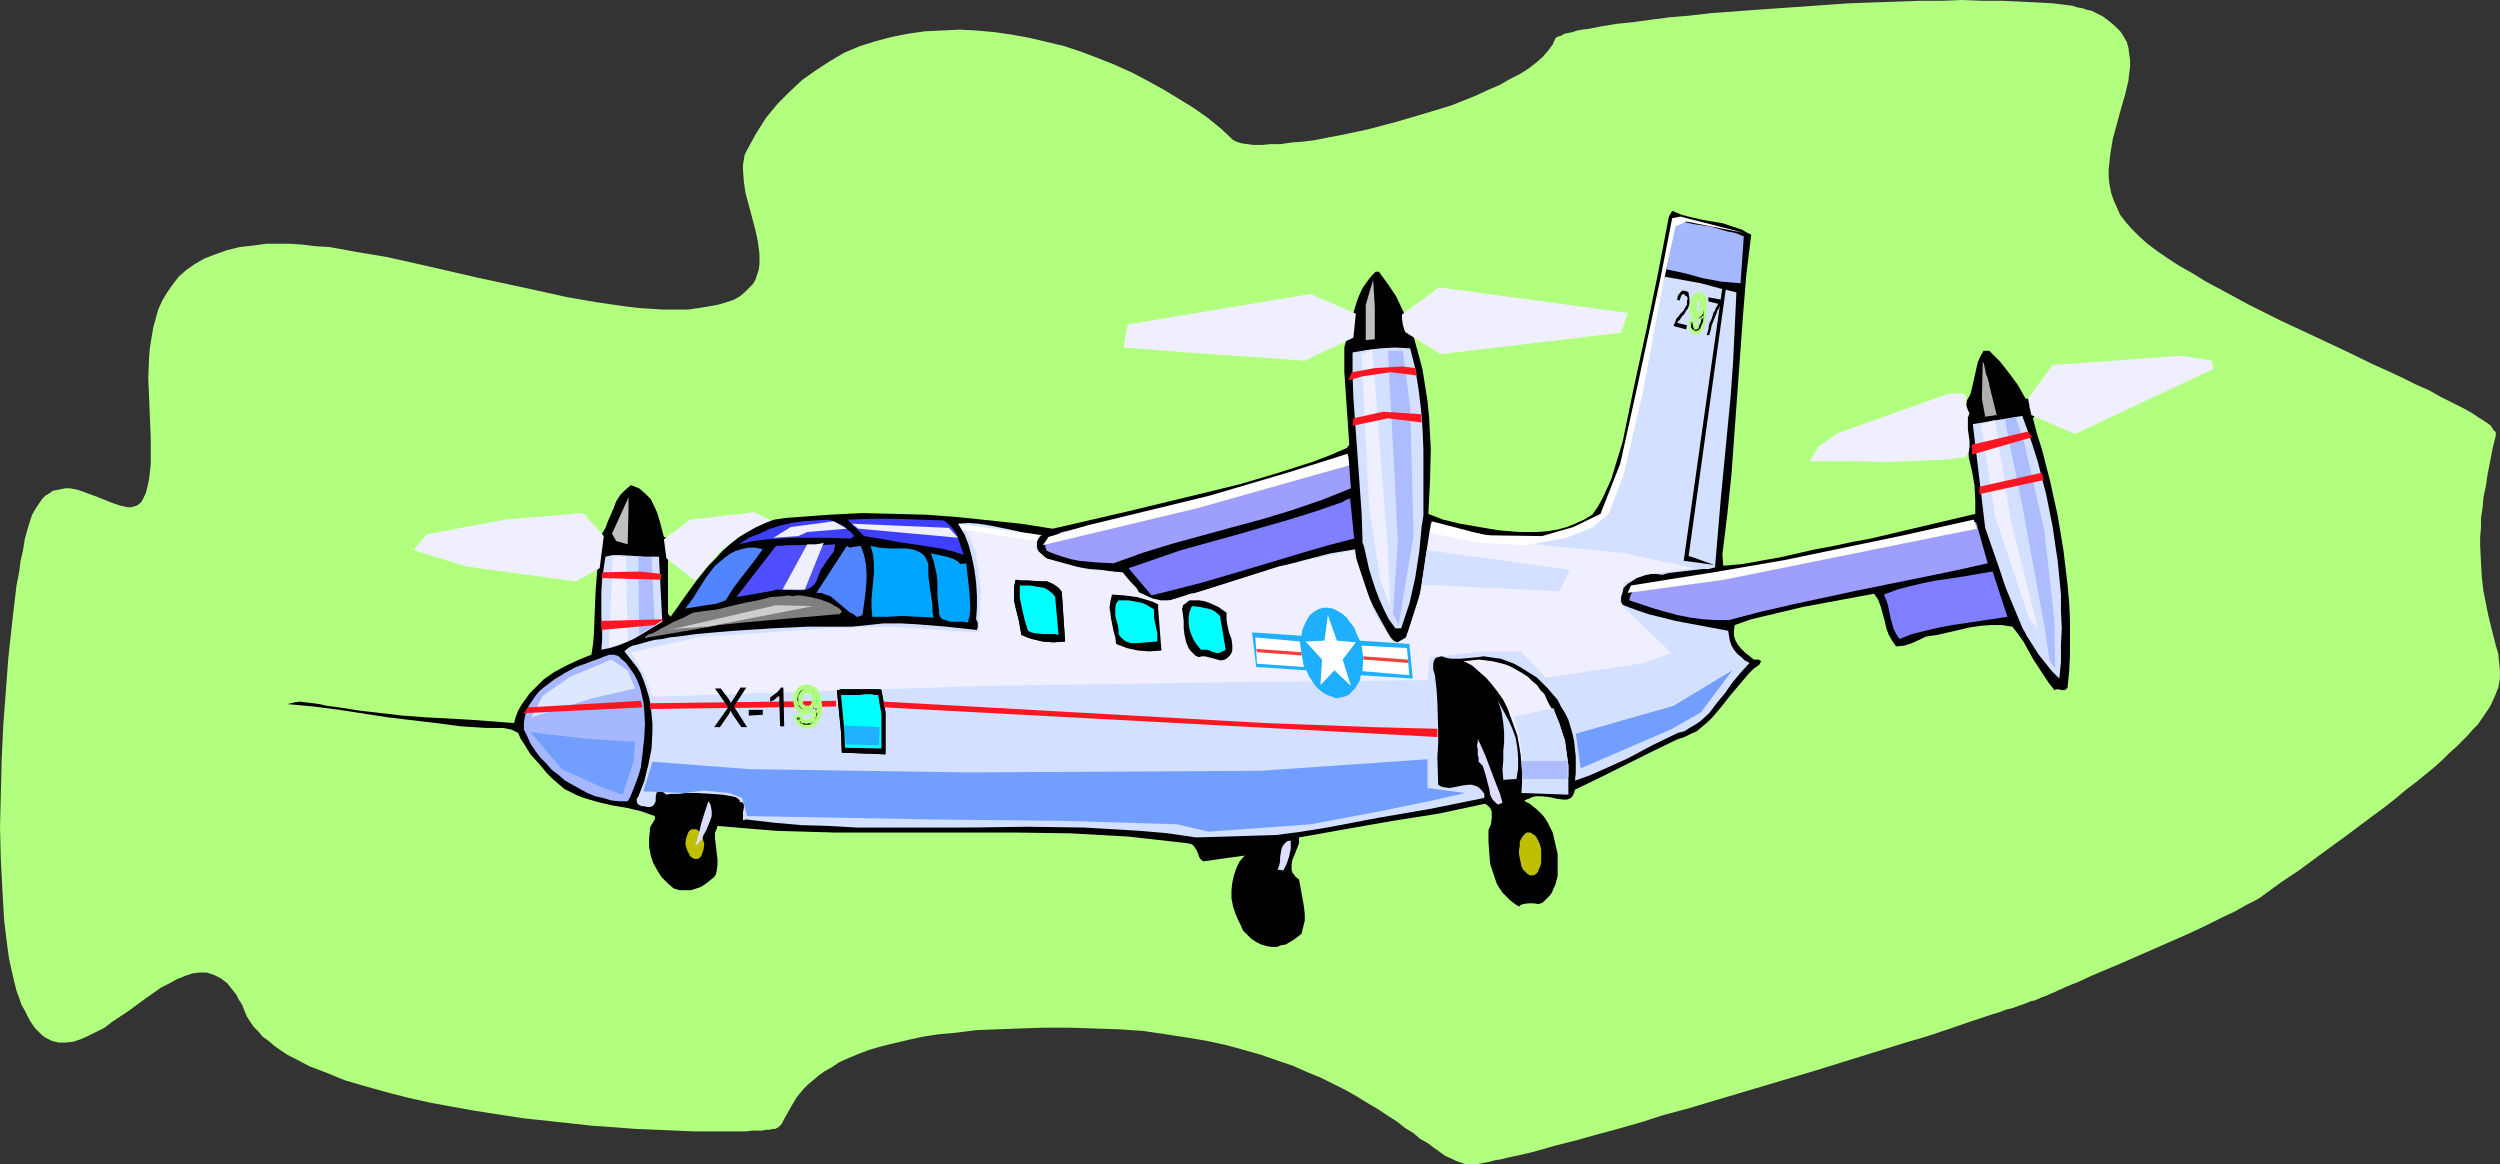 <?xml version="1.0" encoding="UTF-8" standalone="no"?>
<svg
   version="1.0"
   width="129.766mm"
   height="60.44mm"
   id="svg96"
   sodipodi:docname="Plane 187.wmf"
   xmlns:inkscape="http://www.inkscape.org/namespaces/inkscape"
   xmlns:sodipodi="http://sodipodi.sourceforge.net/DTD/sodipodi-0.dtd"
   xmlns="http://www.w3.org/2000/svg"
   xmlns:svg="http://www.w3.org/2000/svg">
  <rect width="100%" height="100%" fill="#333333" stroke="none"/>
  <sodipodi:namedview
     id="namedview96"
     pagecolor="#ffffff"
     bordercolor="#000000"
     borderopacity="0.25"
     inkscape:showpageshadow="2"
     inkscape:pageopacity="0.0"
     inkscape:pagecheckerboard="0"
     inkscape:deskcolor="#d1d1d1"
     inkscape:document-units="mm" />
  <defs
     id="defs1">
    <pattern
       id="WMFhbasepattern"
       patternUnits="userSpaceOnUse"
       width="6"
       height="6"
       x="0"
       y="0" />
  </defs>
  <path
     style="fill:#b2ff7f;fill-opacity:1;fill-rule:evenodd;stroke:none"
     d="m 241.915,27.464 -2.424,-2.262 -2.586,-2.1 -2.747,-1.939 -2.909,-1.777 -2.909,-1.777 -3.232,-1.777 -3.07,-1.616 -3.232,-1.454 -3.232,-1.292 -3.394,-1.292 -3.394,-1.131 -3.394,-0.808 -3.394,-0.808 -3.555,-0.646 -3.394,-0.485 -3.555,-0.323 -3.232,-0.162 -3.394,0.162 -3.394,0.162 -3.394,0.485 -3.232,0.646 -3.07,0.808 -3.07,0.969 -3.07,1.292 -2.747,1.616 -2.747,1.777 -2.747,1.939 -2.424,2.262 -2.424,2.423 -2.262,2.746 -1.939,3.07 -1.778,3.231 -0.485,0.969 -0.162,0.969 -0.162,0.969 v 0.969 l 0.162,2.262 0.323,2.262 1.293,4.847 0.646,2.423 0.485,2.262 0.323,2.423 v 2.1 l -0.162,1.131 -0.323,0.969 -0.323,0.969 -0.485,0.808 -0.808,0.808 -0.808,0.808 -0.97,0.808 -1.131,0.646 -1.454,0.485 -1.616,0.485 -1.778,0.323 -1.939,0.323 -2.262,0.323 h -2.262 -2.424 l -2.586,-0.162 -2.424,-0.162 -2.747,-0.323 -5.494,-0.808 -5.656,-0.969 -5.818,-1.292 L 93.566,54.443 81.608,51.697 75.79,50.404 69.973,49.435 64.64,48.466 61.893,48.304 59.307,47.981 56.883,47.82 h -2.424 -2.262 l -2.262,0.323 -2.909,0.323 -2.586,0.646 -2.262,0.808 -2.101,0.808 -1.939,1.131 -1.616,1.131 -1.454,1.292 -1.131,1.454 -1.131,1.616 -0.97,1.616 -0.808,1.777 -0.485,1.777 -0.485,1.777 -0.323,1.939 -0.323,1.939 -0.162,1.939 -0.162,4.039 0.162,3.877 0.162,4.039 0.162,3.716 v 3.554 1.777 l -0.162,1.454 -0.162,1.454 -0.323,1.454 -0.323,1.292 -0.485,0.969 -0.323,0.646 -0.485,0.485 -0.485,0.323 -0.485,0.162 -0.646,0.162 h -0.646 l -1.454,-0.323 -1.454,-0.485 -1.616,-0.646 -1.616,-0.646 -1.778,-0.646 -1.778,-0.646 -1.616,-0.323 h -0.97 l -0.808,0.162 -0.808,0.162 -0.808,0.162 -0.646,0.485 -0.808,0.485 -0.646,0.646 -0.646,0.969 -0.646,0.969 -0.646,1.131 -0.485,1.454 -0.485,1.616 -0.485,1.777 -0.323,2.1 -0.485,2.1 -0.323,2.423 -0.485,2.423 -0.323,2.746 -0.323,2.746 -0.323,2.908 -0.323,2.908 -0.323,3.07 -0.485,6.462 -0.485,6.462 -0.323,6.785 -0.162,6.624 L 0,162.199 l 0.162,6.462 0.162,3.07 0.162,3.07 0.162,2.908 0.162,2.746 0.323,2.746 0.323,2.585 0.323,2.262 0.485,2.262 0.485,2.1 0.485,1.939 0.485,1.292 0.485,1.454 0.646,1.131 0.485,0.969 0.485,0.969 0.646,0.969 0.485,0.646 0.646,0.646 0.646,0.646 0.646,0.485 1.293,0.646 1.293,0.323 h 1.454 l 1.454,-0.162 1.454,-0.485 1.454,-0.646 1.616,-0.808 1.616,-0.808 1.454,-1.131 3.394,-2.262 3.07,-2.262 3.232,-2.262 1.616,-0.808 1.454,-0.808 1.616,-0.646 1.454,-0.485 1.454,-0.162 h 1.293 l 1.454,0.485 1.293,0.646 1.293,0.969 0.485,0.646 0.646,0.808 0.646,0.808 0.485,0.969 0.646,0.969 0.485,1.292 0.485,1.131 0.646,0.969 0.646,0.969 0.97,0.969 0.808,0.969 1.131,0.808 1.131,0.969 1.131,0.808 1.454,0.969 1.293,0.646 3.07,1.616 3.394,1.292 3.555,1.454 3.878,1.131 4.04,1.131 4.363,1.131 4.363,0.969 4.363,0.808 4.525,0.808 9.373,1.454 9.05,0.969 4.363,0.485 4.525,0.323 4.202,0.323 4.04,0.162 3.717,0.162 3.717,0.162 h 3.232 3.07 2.747 1.131 l 1.131,-0.162 h 0.97 0.97 l 0.808,-0.162 h 0.646 l 0.646,-0.162 h 0.485 l 0.323,-0.162 0.323,-0.162 0.646,-0.646 0.485,-0.969 0.646,-1.131 0.808,-1.454 0.97,-1.616 0.646,-0.808 0.808,-0.969 0.808,-0.808 0.97,-0.808 1.131,-0.969 1.131,-0.808 1.454,-0.808 1.454,-0.969 1.778,-0.808 1.939,-0.808 2.101,-0.808 2.262,-0.646 2.586,-0.646 2.747,-0.646 2.909,-0.646 3.232,-0.485 3.555,-0.323 3.717,-0.485 4.202,-0.162 4.363,-0.162 4.686,-0.162 h 5.01 l 5.01,0.162 4.848,0.162 4.686,0.323 4.363,0.646 4.202,0.646 3.878,0.646 3.717,0.808 3.555,0.969 3.394,0.969 3.232,1.131 2.909,0.969 2.909,1.292 2.747,1.131 2.586,1.292 2.262,1.131 2.262,1.292 2.101,1.292 1.939,1.131 1.939,1.292 1.778,1.131 1.616,1.292 1.616,0.969 1.293,1.131 1.454,0.808 1.293,0.969 1.131,0.808 1.131,0.808 1.131,0.485 0.97,0.485 0.97,0.323 0.97,0.323 h 0.808 0.646 0.485 l 0.808,-0.162 0.808,-0.162 0.97,-0.162 1.131,-0.323 1.131,-0.162 1.293,-0.323 1.454,-0.323 1.454,-0.323 1.454,-0.323 1.778,-0.485 3.394,-0.969 3.878,-0.969 4.04,-1.131 4.202,-1.131 4.525,-1.292 4.525,-1.454 4.848,-1.292 4.848,-1.454 19.554,-5.816 4.686,-1.454 4.686,-1.454 4.686,-1.454 4.202,-1.292 4.363,-1.292 3.878,-1.292 3.717,-1.292 3.394,-1.131 1.454,-0.485 1.616,-0.485 1.293,-0.485 1.293,-0.323 1.293,-0.485 0.97,-0.323 1.131,-0.485 0.808,-0.162 0.808,-0.323 0.646,-0.323 0.485,-0.162 0.485,-0.162 0.646,-0.323 0.808,-0.323 0.97,-0.485 0.485,-0.162 0.646,-0.323 1.131,-0.485 1.293,-0.485 2.747,-1.292 3.07,-1.292 3.07,-1.292 13.251,-5.816 3.07,-1.454 2.909,-1.454 2.747,-1.292 1.131,-0.646 1.131,-0.646 0.97,-0.485 0.97,-0.485 0.808,-0.485 0.646,-0.485 3.555,-2.585 3.394,-2.262 3.07,-2.262 3.07,-2.262 2.909,-2.1 2.586,-1.939 2.586,-1.939 2.424,-1.777 2.262,-1.777 2.101,-1.777 1.939,-1.454 1.778,-1.454 1.778,-1.454 1.616,-1.454 1.293,-1.292 1.454,-1.292 1.131,-1.131 1.131,-1.131 0.97,-1.131 0.97,-0.969 1.454,-2.1 0.646,-0.969 0.485,-0.808 0.808,-1.777 0.646,-1.616 0.323,-1.777 v -1.616 l -0.162,-1.454 -0.162,-1.777 -0.485,-1.616 -0.485,-1.939 -0.485,-1.939 -0.485,-1.939 -0.485,-2.423 -0.485,-2.423 -0.323,-2.746 -0.162,-2.908 -0.162,-3.231 v -1.777 l 0.162,-1.777 v -1.939 l 0.323,-2.1 0.162,-1.939 0.485,-2.262 0.323,-2.262 0.485,-2.423 0.485,-2.585 0.646,-2.585 v -0.646 l -0.485,-0.485 -0.485,-0.808 -1.131,-0.808 -1.293,-0.808 -1.454,-0.969 -1.778,-0.969 -1.939,-0.969 -2.262,-1.131 -2.262,-1.292 -2.586,-1.131 -2.586,-1.292 -2.747,-1.292 -2.909,-1.292 -5.979,-2.908 -12.443,-5.816 -6.141,-3.07 -5.656,-3.07 -2.747,-1.454 -2.586,-1.616 -2.586,-1.454 -2.262,-1.454 -2.101,-1.454 -1.939,-1.454 -1.616,-1.454 -1.454,-1.454 -1.131,-1.292 -1.131,-1.454 -0.646,-1.454 -0.646,-1.454 -0.485,-1.454 -0.323,-1.616 -0.162,-1.454 v -1.454 l 0.323,-3.07 0.485,-2.908 1.616,-5.977 0.808,-2.746 0.646,-2.746 0.162,-1.454 0.162,-1.292 v -1.292 l -0.162,-1.131 -0.162,-1.292 -0.323,-1.131 -0.646,-1.131 -0.646,-0.969 -0.97,-0.969 -1.131,-0.969 -1.293,-0.969 -1.616,-0.808 -0.646,-0.323 -0.808,-0.162 -0.97,-0.323 -0.97,-0.162 -0.97,-0.323 -1.293,-0.162 -2.586,-0.323 -3.07,-0.162 -3.232,-0.162 -3.555,-0.162 h -3.878 L 384.931,0 380.891,0.162 h -4.363 l -4.525,0.162 -9.211,0.323 -9.211,0.646 -9.211,0.646 -4.363,0.323 -4.363,0.323 -4.202,0.485 -3.878,0.323 -3.717,0.485 -3.555,0.485 -3.232,0.323 -2.909,0.485 -2.424,0.485 -1.293,0.162 -0.97,0.162 -0.97,0.323 -0.808,0.162 -0.808,0.162 -0.485,0.323 -0.485,0.162 -0.485,0.162 -0.162,0.162 -0.162,0.162 -0.485,1.131 -0.97,1.292 -0.97,1.131 -1.293,1.131 -1.454,1.131 -1.778,1.131 -1.939,0.969 -1.939,1.131 -2.262,0.969 -2.424,1.131 -4.848,1.939 -5.333,1.616 -5.494,1.616 -5.494,1.454 -5.333,1.131 -2.586,0.485 -2.424,0.485 -2.424,0.323 -2.262,0.162 -2.101,0.323 h -1.939 l -1.778,0.162 h -1.616 l -1.293,-0.162 -1.131,-0.162 -0.97,-0.323 z"
     id="path1" />
  <path
     style="fill:#000000;fill-opacity:1;fill-rule:evenodd;stroke:none"
     d="m 343.561,46.043 -0.97,7.916 -0.646,7.916 -2.262,31.18 -0.808,7.755 -0.97,7.916 0.162,2.262 3.717,-0.323 3.555,-0.646 3.717,-0.646 3.555,-0.808 3.555,-0.808 3.555,-0.646 3.717,-0.808 3.555,-0.646 20.523,-4.847 v -2.746 l -0.162,-2.908 -0.485,-2.746 -0.646,-2.746 v -0.808 l -0.162,-0.646 v -1.131 l -0.162,-1.131 V 85.138 l -0.162,-1.292 v -1.292 -0.808 -0.969 -1.131 l 0.162,-1.131 0.646,-1.131 0.323,-1.292 1.131,-5.008 0.485,-1.131 0.646,-1.131 h 1.131 l 2.101,2.1 1.778,2.262 1.778,2.423 1.454,2.585 h 0.646 l 0.485,0.162 h 0.485 0.162 l 0.162,0.162 v 0 l -0.162,0.162 -0.323,0.323 -0.323,0.323 -0.323,0.323 v 0.485 h 0.808 0.485 l 0.323,0.162 0.162,0.162 -0.162,0.323 -0.162,0.323 -0.323,0.323 -0.485,0.646 0.808,3.07 0.97,3.07 1.616,6.301 1.454,6.624 1.131,6.785 0.808,6.785 0.323,3.554 0.162,3.393 v 3.393 3.231 l -0.162,3.393 -0.323,3.231 -0.323,0.323 -0.162,0.162 h -0.646 l -0.646,-0.162 h -0.323 l -0.485,0.162 -1.131,-1.454 -0.97,-1.454 -2.101,-3.231 -1.778,-3.231 -1.131,-1.616 -1.131,-1.454 -2.101,-0.323 h -2.101 l -2.101,0.162 -2.101,0.323 -4.202,0.969 -2.101,0.485 -2.262,0.323 -1.293,0.646 -1.454,0.646 -1.454,0.485 -1.616,0.162 -0.808,-1.131 -0.646,-1.131 -0.485,-1.292 -0.323,-1.454 -0.808,-2.908 -0.485,-1.292 -0.808,-1.131 -13.898,2.585 -3.394,0.808 -3.394,0.808 -3.394,0.808 -3.232,1.131 -0.162,1.131 v 0.969 l 0.323,0.969 0.485,0.808 0.646,0.808 0.646,0.646 1.616,1.292 0.162,0.162 h 0.323 0.646 l 0.323,0.162 0.162,0.162 -0.162,0.323 -0.162,0.323 -1.131,0.808 -0.97,0.969 -1.778,2.1 -1.778,2.1 -1.778,2.262 -1.778,2.1 -0.97,0.969 -0.97,0.808 -1.131,0.969 -1.131,0.485 -1.293,0.646 -1.454,0.485 -5.01,2.423 -10.019,5.008 -5.01,2.423 -0.162,0.646 -0.323,0.646 -0.323,0.323 -0.323,0.162 -0.485,0.162 h -0.646 l -1.293,-0.162 -0.646,-0.162 -0.808,-0.162 -1.454,-0.162 h -0.646 -0.646 l -0.646,0.162 -0.646,0.323 -0.485,0.162 -0.323,0.162 v 0.162 l 0.97,0.485 0.808,0.646 0.808,0.646 0.808,0.808 0.646,0.808 0.485,0.808 0.97,1.939 0.485,2.1 0.485,2.1 v 2.1 2.262 l -0.485,1.777 -0.323,0.646 -0.323,0.808 -0.485,0.646 -0.646,0.646 -0.646,0.646 -0.808,0.323 -0.97,-0.162 h -1.131 l -0.97,0.162 -0.485,0.162 -0.323,0.323 -0.97,-0.646 -0.808,-0.646 -0.808,-0.808 -0.646,-0.646 -0.646,-0.969 -0.485,-0.808 -0.646,-1.939 -0.646,-1.939 -0.162,-2.1 -0.162,-2.262 v -2.262 l 0.485,-1.131 0.162,-1.292 v -0.485 -0.646 l -0.162,-0.485 -0.323,-0.485 -0.808,-0.646 -9.05,1.939 -9.211,1.454 -9.211,1.616 -9.05,1.616 v 1.131 l -0.808,2.1 -0.485,1.131 -0.162,0.969 v 0.969 l 0.162,0.646 0.323,0.323 0.323,0.485 0.646,0.485 0.485,2.585 0.485,2.746 0.162,1.454 v 1.292 l -0.323,1.292 -0.323,1.292 -1.454,1.131 -1.616,0.969 -0.97,0.162 -0.808,0.323 h -0.97 l -0.97,-0.162 -1.131,-0.323 -0.97,-0.485 -0.97,-0.646 -0.808,-0.808 -0.808,-0.808 -0.485,-1.131 -0.485,-0.969 -0.485,-1.131 -0.485,-1.454 -0.323,-1.616 v -1.616 l 0.162,-1.454 0.323,-1.454 0.485,-1.454 0.646,-1.292 0.97,-1.131 -8.08,1.131 -0.485,-0.323 -0.323,-0.485 -0.485,-1.292 -0.323,-0.485 -0.323,-0.485 -0.485,-0.323 -0.808,-0.162 -5.656,-0.646 -5.818,-0.646 -5.656,-0.323 -5.818,-0.323 -11.312,-0.162 H 175.659 164.024 l -5.656,-0.162 -5.818,-0.162 -5.979,-0.485 -5.818,-0.485 -0.162,0.646 -0.323,0.646 v 1.131 l 0.162,1.292 0.162,1.454 0.162,1.292 v 1.131 l -0.162,1.292 -0.162,0.646 -0.323,0.485 -0.808,0.646 -0.808,0.646 -0.97,0.646 -0.97,0.323 -0.97,0.323 h -1.131 -1.131 l -1.131,-0.323 -1.131,-0.969 -1.293,-1.292 -0.808,-1.292 -0.808,-1.454 -0.485,-1.454 -0.323,-1.777 v -1.616 l 0.162,-1.616 v -0.323 l 0.162,-0.485 0.808,-1.292 v -0.323 -0.323 l -2.747,-0.969 -2.747,-0.646 -2.909,-0.485 -2.747,-0.646 -2.747,-0.808 -1.293,-0.485 -1.293,-0.646 -1.293,-0.646 -1.131,-0.969 -1.131,-0.969 -1.131,-1.131 -1.616,-1.939 -1.616,-1.777 -1.293,-2.1 -0.646,-0.969 -0.485,-1.131 -0.646,-0.323 -0.646,-0.323 -0.808,-0.162 -0.808,-0.162 H 97.121 95.505 l -5.171,-0.323 -4.848,-0.646 -9.534,-1.131 -9.373,-1.454 -5.01,-0.646 -5.171,-0.485 1.293,-0.323 1.131,-0.162 1.293,0.162 1.293,0.162 1.293,0.162 1.293,0.323 1.293,0.162 1.293,0.162 4.04,0.646 4.202,0.485 4.202,0.485 4.363,0.323 8.888,0.485 8.565,0.646 0.323,-1.131 0.485,-1.292 0.646,-1.131 0.808,-1.131 0.808,-1.131 0.808,-0.808 1.939,-1.939 2.101,-1.454 2.424,-1.292 2.424,-1.131 2.424,-0.969 0.323,-2.1 0.162,-1.939 0.162,-4.2 0.162,-4.039 0.162,-2.1 0.162,-2.1 0.323,-1.454 0.323,-1.292 v -2.1 l -0.162,-0.808 v -0.646 l 0.162,-0.485 0.323,-0.485 0.646,-1.131 0.485,-1.292 1.131,-2.585 0.485,-1.292 0.808,-1.292 0.97,-0.969 1.131,-0.969 1.616,0.646 1.131,0.969 1.131,1.131 0.646,1.292 0.646,1.454 0.485,1.616 0.808,3.07 0.485,0.162 0.323,0.162 0.323,0.485 0.323,0.808 v 0.808 0.646 l -0.323,0.646 -0.162,0.485 -0.162,0.162 v 10.662 l 0.485,0.646 1.293,-1.777 1.131,-1.616 2.424,-3.393 2.586,-3.231 1.454,-1.454 1.293,-1.454 1.616,-1.454 1.454,-1.131 1.616,-1.131 1.778,-0.969 1.778,-0.808 1.939,-0.646 2.101,-0.323 2.101,-0.162 6.626,-0.485 6.464,-0.323 6.464,0.162 6.141,0.162 6.302,0.485 6.141,0.646 6.141,0.646 6.141,0.969 14.706,-3.393 14.706,-3.554 7.272,-1.777 7.11,-2.1 7.11,-2.262 3.394,-1.292 3.394,-1.454 0.485,-0.646 -0.323,-4.847 -0.323,-4.685 -0.323,-4.847 v -2.262 -2.423 l 2.101,-7.916 0.646,-1.939 0.808,-1.777 1.131,-1.616 0.646,-0.808 0.808,-0.808 h 0.646 l 1.778,2.423 1.616,2.423 1.293,2.746 1.293,2.746 0.97,2.908 0.808,2.908 0.808,3.07 0.485,3.07 0.485,3.07 0.323,3.231 0.162,3.231 0.162,3.07 -0.162,6.301 -0.323,6.301 2.909,1.131 3.394,0.808 3.717,0.646 3.878,0.646 3.878,0.323 h 1.939 1.778 l 1.939,-0.162 1.939,-0.323 1.778,-0.485 1.616,-0.646 1.778,-0.808 1.616,-0.969 1.131,-1.616 0.97,-1.777 0.808,-1.777 0.808,-1.777 1.131,-3.716 1.131,-3.716 2.262,-10.986 2.424,-11.147 2.262,-10.986 2.101,-10.986 0.646,-1.131 1.939,0.808 1.939,0.485 2.101,0.485 1.939,0.323 1.939,0.323 1.939,0.646 1.939,0.646 0.808,0.485 z"
     id="path2" />
  <path
     style="fill:#a5b7ff;fill-opacity:1;fill-rule:evenodd;stroke:none"
     d="m 342.107,46.366 -0.646,9.209 -1.778,-0.162 -1.939,-0.162 -3.555,-0.646 -3.555,-0.969 -3.717,-0.808 1.778,-9.693 3.394,0.808 3.394,0.485 3.394,0.969 1.616,0.323 z"
     id="path3" />
  <path
     style="fill:#d3e0ff;fill-opacity:1;fill-rule:evenodd;stroke:none"
     d="m 340.652,57.351 -0.323,6.785 -0.323,6.785 -0.485,6.785 -0.646,6.785 -1.293,13.409 -1.131,13.409 -1.293,0.323 h -1.131 l -2.747,0.323 -2.747,0.323 -1.293,0.162 -1.131,0.323 -1.131,-0.162 h -0.97 l -0.97,0.162 -0.97,0.323 -0.97,0.323 -0.97,0.646 -0.808,0.485 -0.808,0.808 -0.162,0.808 -0.323,0.969 v 0.323 0.485 l 0.162,0.485 0.323,0.323 2.586,0.969 2.424,0.808 2.586,0.646 2.586,0.646 5.171,0.969 5.171,0.969 0.162,0.969 0.162,0.969 0.323,0.969 0.485,0.808 0.646,0.808 0.808,0.646 0.646,0.646 0.97,0.485 -1.778,1.939 -1.616,1.939 -1.454,2.1 -1.616,1.939 -1.454,1.939 -1.778,1.616 -0.97,0.646 -1.131,0.646 -0.97,0.646 -1.293,0.323 -5.01,2.423 -4.848,2.585 -5.01,2.262 -2.586,1.131 -2.747,0.969 0.162,-1.454 v -1.616 -1.616 l -0.162,-1.454 -0.162,-1.616 -0.323,-1.454 -0.808,-2.746 -0.646,-1.292 -0.808,-1.292 -0.646,-1.292 -0.97,-1.131 -0.97,-1.131 -0.97,-0.969 -1.131,-1.131 -1.293,-0.808 -1.778,-1.131 -1.454,-0.808 -1.293,-0.485 -1.293,-0.485 -1.293,-0.162 -0.97,-0.162 -1.131,-0.162 -0.97,0.162 -1.778,0.162 -1.778,0.162 h -1.778 l -0.97,-0.162 -0.97,-0.323 -0.646,0.162 -0.485,0.162 -0.323,0.485 -0.162,0.646 v 0.485 0.646 l 0.323,1.131 0.323,2.746 0.162,2.585 0.162,5.493 v 2.585 l -0.162,2.746 0.162,5.331 0.485,0.323 0.646,0.162 1.131,0.162 2.424,-0.485 1.293,-0.162 h 0.646 l 0.485,0.162 0.485,0.162 0.485,0.323 0.485,0.485 0.485,0.646 v 0.808 l -10.342,2.1 -10.342,1.777 -10.181,1.939 -5.01,0.808 -4.848,0.646 -15.837,0.485 -5.494,-0.808 -5.494,-0.485 -5.494,-0.323 -5.494,-0.323 -11.15,-0.162 -11.15,0.162 H 179.376 168.225 l -5.494,-0.323 -5.494,-0.162 -5.494,-0.485 -5.494,-0.646 -0.323,0.162 h -0.162 v -0.162 -0.646 -0.808 l 0.162,-0.808 v -0.646 l -0.162,-0.323 v 0 l -0.323,-0.162 h -0.323 v -0.323 l -0.323,-0.323 -0.485,-0.323 -0.646,-0.162 -0.97,-0.162 -0.97,-0.162 -2.262,-0.162 -2.586,-0.162 h -2.424 l -1.131,0.162 h -0.97 -0.808 l -0.808,0.162 -0.646,-0.485 -0.323,-0.323 -0.485,-0.162 -0.162,0.162 -0.162,0.162 -0.162,0.323 -0.162,0.808 v 0.808 l -0.323,0.646 -0.323,0.323 -0.485,0.162 h -0.485 l -0.646,-0.162 h -0.485 l -0.323,-0.162 -0.323,-0.162 -0.162,-0.162 -0.162,-0.323 v -0.323 -0.323 l 0.323,-0.485 1.131,-2.908 0.808,-3.231 0.646,-3.231 0.162,-3.393 v -1.616 l -0.162,-1.616 -0.162,-1.777 -0.323,-1.616 -0.485,-1.616 -0.485,-1.454 -0.646,-1.616 -0.808,-1.292 -2.424,-3.07 0.323,-0.323 0.646,-0.485 0.646,-0.323 0.808,-0.162 1.131,-0.323 1.131,-0.323 1.293,-0.323 1.454,-0.162 1.454,-0.323 1.616,-0.162 3.555,-0.485 3.555,-0.323 3.878,-0.323 7.595,-0.485 3.555,-0.162 3.232,-0.162 h 1.454 1.454 5.171 0.646 l 3.232,-0.323 3.07,-0.323 h 3.232 l 3.07,0.162 5.979,0.485 5.979,0.646 0.162,-0.485 v -0.485 -0.485 l -0.323,-0.646 0.162,-2.262 v -2.423 l -0.162,-2.585 -0.323,-2.423 -0.485,-2.423 -0.646,-2.423 -0.808,-2.1 -1.293,-2.1 2.101,-0.162 1.939,0.162 2.101,0.323 4.04,0.808 2.101,0.485 4.202,0.646 -0.323,0.162 -0.323,0.323 -0.323,0.485 v 0.485 0.969 l 0.323,0.969 0.808,0.646 0.97,0.646 1.939,0.808 2.101,0.485 2.101,0.323 2.101,0.323 2.262,0.162 2.101,0.323 2.101,0.485 0.808,0.808 0.808,0.808 0.97,0.969 0.323,0.485 0.323,0.646 0.646,0.485 0.808,0.485 0.485,0.162 0.646,0.323 0.808,0.162 0.808,0.323 4.848,-1.292 4.686,-1.454 4.686,-1.454 4.686,-1.454 4.686,-1.454 4.686,-1.292 5.01,-1.292 4.848,-0.808 0.323,2.423 0.646,2.262 0.808,2.262 0.808,2.1 0.97,2.1 1.131,2.1 2.262,4.039 0.646,0.646 0.646,0.323 h 0.646 l 0.646,0.162 1.131,-2.746 0.97,-2.908 0.808,-2.746 0.646,-2.908 1.131,-5.977 0.646,-6.139 3.717,0.808 2.101,0.323 2.101,0.485 4.202,0.808 4.363,0.323 2.262,0.162 h 2.101 l 2.101,-0.162 2.101,-0.323 1.939,-0.646 1.939,-0.808 1.939,-0.969 1.778,-1.131 h 0.323 0.323 l 0.485,-0.162 0.162,-0.485 v -0.646 l 0.162,-0.485 0.162,-0.646 0.162,-0.646 0.485,-0.323 0.97,-2.585 1.131,-2.585 0.808,-2.746 0.808,-2.746 1.293,-5.493 1.131,-5.493 0.97,-5.654 1.131,-5.493 1.293,-5.654 1.454,-5.493 1.778,0.323 1.778,0.323 3.555,0.646 3.555,0.969 z"
     id="path4" />
  <path
     style="fill:#d3e0ff;fill-opacity:1;fill-rule:evenodd;stroke:none"
     d="m 276.659,68.337 0.97,3.877 0.646,4.039 0.485,3.877 0.323,4.039 0.162,4.039 v 4.2 8.078 0.646 l -0.162,1.131 -0.162,0.808 -0.485,5.17 -0.808,5.17 -1.131,5.008 -0.808,2.423 -0.808,2.423 h -1.131 l -1.293,-1.777 -0.97,-1.939 -0.808,-1.777 -0.808,-2.1 -0.646,-1.939 -0.646,-2.1 -0.97,-4.362 -0.162,-0.485 -0.162,-0.323 v -0.323 -0.808 l -0.162,-4.685 -0.323,-4.523 -0.646,-9.047 -0.646,-9.047 -0.162,-4.362 v -4.523 l 2.747,-0.485 2.747,-0.323 2.909,-0.162 z"
     id="path5" />
  <path
     style="fill:#efefff;fill-opacity:1;fill-rule:evenodd;stroke:none"
     d="m 386.385,81.1 -0.323,0.808 v 1.131 1.131 l 0.162,1.131 0.162,1.292 v 1.131 l -0.162,0.969 -0.646,0.969 -3.555,0.485 -3.878,0.162 -3.878,0.162 -3.878,0.162 -7.757,-0.162 h -3.878 -3.717 l 1.778,-2.908 3.717,-2.585 21.331,-7.593 0.97,-0.162 h 0.97 0.646 0.485 l 0.323,0.162 h 0.323 l 0.162,0.485 v 0.485 l -0.162,0.808 0.323,0.808 0.162,0.485 z"
     id="path6" />
  <path
     style="fill:#9e9eff;fill-opacity:1;fill-rule:evenodd;stroke:none"
     d="m 265.024,95.801 -5.656,2.262 -5.656,1.939 -5.818,1.777 -5.979,1.616 -11.797,3.231 -5.818,1.777 -5.818,2.1 -3.394,-0.162 -3.394,-0.323 -1.616,-0.323 -1.616,-0.485 -1.454,-0.485 -1.616,-0.646 -0.162,-0.323 -0.162,-0.485 v -0.646 l 0.323,-0.485 0.485,-0.485 1.293,-0.646 1.131,-0.646 14.382,-3.231 7.11,-1.616 7.11,-1.777 7.11,-1.939 6.949,-1.939 6.787,-2.1 6.787,-2.262 z"
     id="path7" />
  <path
     style="fill:#d3e0ff;fill-opacity:1;fill-rule:evenodd;stroke:none"
     d="m 396.728,81.584 1.131,3.07 0.97,2.908 0.97,3.07 0.808,3.231 0.808,3.07 0.646,3.231 0.646,3.231 0.485,3.393 0.485,3.231 0.323,3.231 0.323,3.393 v 3.231 l 0.162,3.393 -0.162,3.231 v 3.393 l -0.323,3.231 -1.454,-1.454 -1.293,-1.616 -1.293,-1.616 -1.131,-1.777 -1.131,-1.777 -0.97,-1.777 -1.616,-3.877 -1.616,-3.877 -1.293,-3.877 -2.747,-7.916 -2.424,-20.356 4.848,-0.808 z"
     id="path8" />
  <path
     style="fill:#3f3fff;fill-opacity:1;fill-rule:evenodd;stroke:none"
     d="m 167.579,105.171 -0.646,0.485 -5.333,-0.162 h -5.494 l -2.909,0.162 -2.747,0.162 -2.747,0.323 -2.747,0.646 1.939,-1.292 2.101,-0.808 2.101,-0.969 2.101,-0.646 2.101,-0.485 2.262,-0.323 2.424,-0.162 2.586,-0.162 1.293,0.485 1.454,0.646 1.131,0.969 0.646,0.485 z"
     id="path9" />
  <path
     style="fill:#3f3fff;fill-opacity:1;fill-rule:evenodd;stroke:none"
     d="m 185.193,102.101 0.808,0.646 0.646,0.646 0.646,0.808 0.485,0.808 0.646,1.939 0.646,1.939 -2.424,-0.808 -2.262,-0.485 -5.01,-0.808 -2.424,-0.323 -2.586,-0.485 -4.848,-0.808 -3.232,-3.231 4.686,-0.162 h 4.686 l 4.686,0.162 z"
     id="path10" />
  <path
     style="fill:#7f7fff;fill-opacity:1;fill-rule:evenodd;stroke:none"
     d="m 265.67,105.656 -5.01,1.292 -5.01,1.454 -9.696,2.908 -9.858,2.908 -5.01,1.292 -5.171,1.292 -4.525,-5.331 5.171,-1.777 5.171,-1.777 10.504,-2.908 10.666,-3.07 5.171,-1.616 5.171,-1.777 0.808,-0.485 0.485,-0.162 0.323,-0.162 z"
     id="path11" />
  <path
     style="fill:#d3e0ff;fill-opacity:1;fill-rule:evenodd;stroke:none"
     d="m 129.28,109.21 0.646,12.763 -2.909,1.777 -2.747,1.616 -1.454,0.646 -1.616,0.646 -1.616,0.485 -1.616,0.323 0.162,-1.939 v -2.262 l -0.162,-2.262 v -4.847 l 0.162,-2.423 0.323,-2.423 0.323,-2.1 1.454,-0.323 h 1.293 l 2.586,0.162 2.586,0.162 h 1.293 z"
     id="path12" />
  <path
     style="fill:#4f4fff;fill-opacity:1;fill-rule:evenodd;stroke:none"
     d="m 163.862,106.786 -0.162,0.808 -0.162,0.646 -0.97,1.292 -0.485,0.646 -0.485,0.808 -0.485,0.646 -0.323,0.646 -0.323,0.969 -0.323,0.808 -0.323,0.485 -0.485,0.485 -0.485,0.323 -0.646,0.323 -1.454,0.162 -2.909,-0.162 h -1.454 l -1.293,0.323 -6.626,1.131 7.757,-10.016 2.909,-0.162 h 2.909 2.909 z"
     id="path13" />
  <path
     style="fill:#5184ff;fill-opacity:1;fill-rule:evenodd;stroke:none"
     d="m 149.641,107.756 -1.778,2.423 -3.878,5.008 -1.616,2.585 -1.778,0.646 -2.101,0.323 -4.04,0.646 1.454,-1.939 1.293,-2.1 1.454,-2.262 1.616,-2.1 0.97,-0.808 0.97,-0.808 1.131,-0.808 0.97,-0.485 1.131,-0.323 1.293,-0.323 h 1.454 z"
     id="path14" />
  <path
     style="fill:#5184ff;fill-opacity:1;fill-rule:evenodd;stroke:none"
     d="m 168.872,107.109 0.646,1.777 0.323,1.616 0.162,1.777 v 1.616 l -0.162,1.777 -0.162,1.616 -0.485,3.393 -0.485,0.162 -0.323,0.162 h -0.323 l -0.162,-0.162 -0.485,-0.323 -0.162,-0.162 -0.485,-0.162 -3.07,-2.585 -0.808,-0.646 -0.97,-0.323 -0.808,-0.323 h -0.97 l 5.979,-9.209 0.646,0.323 0.646,-0.162 z"
     id="path15" />
  <path
     style="fill:#00a5ff;fill-opacity:1;fill-rule:evenodd;stroke:none"
     d="m 182.123,111.795 v 1.292 l 0.162,1.131 0.323,2.262 0.323,2.262 v 1.131 l 0.162,1.292 -2.909,-0.162 -3.07,-0.162 -3.07,0.162 h -2.909 l -0.162,-1.777 v -1.777 l 0.323,-3.393 0.162,-1.777 v -1.616 l -0.162,-1.777 -0.485,-1.777 0.808,0.162 0.808,0.162 1.778,0.162 h 1.939 1.778 l 0.808,0.162 0.808,0.162 0.646,0.323 0.646,0.323 0.646,0.646 0.323,0.646 0.323,0.808 z"
     id="path16" />
  <path
     style="fill:#00a5ff;fill-opacity:1;fill-rule:evenodd;stroke:none"
     d="m 188.425,110.664 1.131,-0.162 0.323,2.908 0.323,2.908 0.162,3.07 -0.162,1.454 -0.323,1.292 -0.808,-0.162 h -0.808 -1.939 l -0.808,-0.323 -0.646,-0.162 -0.323,-0.323 -0.162,-0.323 -0.162,-0.485 v -0.485 l -0.323,-3.07 v -1.454 -1.292 l -0.162,-1.454 -0.323,-1.454 -0.323,-1.292 -0.485,-1.292 1.616,0.323 1.454,0.323 1.454,0.485 0.808,0.485 z"
     id="path17" />
  <path
     style="fill:#9e9eff;fill-opacity:1;fill-rule:evenodd;stroke:none"
     d="m 389.94,110.502 -6.464,1.454 -6.302,1.292 -12.766,2.585 -12.766,2.746 -6.302,1.454 -6.141,1.616 h -2.586 l -2.586,-0.162 -2.424,-0.323 -2.424,-0.485 -2.424,-0.646 -2.262,-0.646 -4.848,-1.616 0.162,-0.808 0.323,-0.646 0.485,-0.323 0.646,-0.323 0.646,-0.323 0.646,-0.323 0.646,-0.323 0.485,-0.323 12.605,-1.454 0.323,0.162 0.323,0.162 h 0.323 l 0.323,-0.162 0.646,-0.323 0.646,-0.485 6.141,-1.292 6.141,-1.131 12.12,-2.423 11.958,-2.423 6.141,-1.292 6.302,-1.292 z"
     id="path18" />
  <path
     style="fill:#a5b7ff;fill-opacity:1;fill-rule:evenodd;stroke:none"
     d="m 125.725,150.567 -0.485,1.616 -0.646,1.777 -0.646,1.616 -0.323,0.808 -0.485,0.808 h -1.616 l -1.616,-0.162 -1.616,-0.485 -1.454,-0.323 -1.616,-0.646 -1.454,-0.808 -1.454,-0.808 -1.454,-0.808 -1.293,-1.131 -1.293,-0.969 -1.131,-1.292 -1.131,-1.131 -0.97,-1.292 -0.97,-1.454 -0.646,-1.454 -0.646,-1.292 v -1.292 l 0.162,-1.131 0.323,-1.292 0.485,-0.969 0.646,-0.969 0.646,-0.969 0.808,-0.969 0.97,-0.808 1.939,-1.454 2.101,-1.292 2.101,-1.131 2.262,-0.808 0.808,-0.323 0.97,-0.323 1.616,-0.646 0.97,-0.323 h 0.808 l 0.646,0.162 0.323,0.162 0.323,0.323 1.131,0.969 0.808,1.131 0.808,1.131 0.646,1.292 0.485,1.292 0.323,1.292 0.323,1.454 0.162,1.454 0.162,2.908 -0.162,2.908 -0.323,2.908 z"
     id="path19" />
  <path
     style="fill:#7f7fff;fill-opacity:1;fill-rule:evenodd;stroke:none"
     d="m 393.819,121.003 -5.333,0.808 -5.494,0.808 -2.586,0.485 -2.747,0.646 -2.586,0.646 -2.424,0.969 -0.646,-0.969 -0.485,-0.969 -0.646,-2.262 -0.485,-2.423 -0.323,-0.969 -0.485,-1.131 2.586,-0.969 2.424,-0.646 2.747,-0.646 2.424,-0.485 5.494,-0.808 2.747,-0.485 2.909,-0.485 z"
     id="path20" />
  <path
     style="fill:#efefff;fill-opacity:1;fill-rule:evenodd;stroke:none"
     d="m 303.969,138.289 1.131,1.777 0.808,1.777 0.646,2.1 0.485,1.939 0.323,2.1 0.323,2.1 v 2.1 l -0.323,2.1 v 0.485 l -0.323,0.485 -0.323,0.162 -0.485,0.162 -0.97,-0.162 -0.485,-0.162 h -0.323 v -0.162 l -5.818,0.162 v -1.777 -1.777 l -0.162,-1.939 -0.162,-1.777 -0.323,-1.939 -0.323,-1.777 -0.646,-1.777 -0.646,-1.777 -0.646,-1.777 -0.808,-1.616 -1.131,-1.616 -1.131,-1.454 -1.131,-1.292 -1.293,-1.131 -1.454,-1.292 -1.616,-0.808 1.454,-0.162 1.454,-0.162 1.454,0.162 1.293,0.162 1.293,0.323 1.293,0.323 1.131,0.485 1.131,0.646 1.131,0.646 0.97,0.646 0.808,0.808 0.97,0.808 0.646,0.969 0.808,0.808 0.485,1.131 z"
     id="path21" />
  <path
     style="fill:#d3e0ff;fill-opacity:1;fill-rule:evenodd;stroke:none"
     d="m 294.92,152.99 -0.162,-1.939 0.162,-1.939 v -1.777 l 0.162,-1.777 v -1.777 l -0.162,-1.939 -0.162,-0.969 -0.162,-1.131 -0.323,-1.131 -0.485,-1.292 1.131,2.1 0.97,1.777 0.808,1.777 0.646,1.777 0.323,1.939 0.162,1.939 v 2.1 l -0.323,2.1 z"
     id="path22" />
  <path
     style="fill:#ddddff;fill-opacity:1;fill-rule:evenodd;stroke:none"
     d="m 294.758,157.514 -0.485,0.162 -0.323,0.162 -0.323,-0.162 -0.323,-0.323 -0.485,-0.485 -0.485,-0.969 -0.162,-1.131 -0.323,-1.131 -0.323,-1.292 -0.323,-1.131 -0.323,-0.969 -0.485,-0.485 -0.323,-0.323 v -0.808 l -0.162,-0.485 v -1.131 l -0.162,-0.808 0.162,-0.646 v -0.646 l 1.454,3.231 2.262,5.977 0.646,1.616 z"
     id="path23" />
  <path
     style="fill:#ddddff;fill-opacity:1;fill-rule:evenodd;stroke:none"
     d="m 253.227,164.945 v 1.616 l -0.323,1.454 -0.485,1.454 -0.646,1.292 -1.131,-0.162 0.323,-0.808 0.162,-0.808 v -0.808 l 0.162,-0.969 0.162,-0.808 0.323,-0.646 0.646,-0.646 0.323,-0.162 z"
     id="path24" />
  <path
     style="fill:#efefff;fill-opacity:1;fill-rule:evenodd;stroke:none"
     d="m 151.742,105.494 3.394,-2.1 8.403,-1.131 2.586,1.454 -7.757,0.646 -1.778,0.808 z"
     id="path25" />
  <path
     style="fill:#efefff;fill-opacity:1;fill-rule:evenodd;stroke:none"
     d="m 167.094,102.748 19.069,0.808 1.778,1.939 -19.554,-1.777 z"
     id="path26" />
  <path
     style="fill:#efefff;fill-opacity:1;fill-rule:evenodd;stroke:none"
     d="m 158.368,106.786 -4.848,8.885 h 4.363 l 3.717,-9.209 v 0 l -0.485,0.162 -1.131,0.162 h -0.646 -0.646 z"
     id="path27" />
  <path
     style="fill:#7f7f7f;fill-opacity:1;fill-rule:evenodd;stroke:none"
     d="m 127.179,125.042 -0.485,0.162 h -0.162 v -0.162 0 l 0.323,-0.323 0.485,-0.323 0.646,-0.162 0.646,-0.323 0.808,-0.485 0.97,-0.485 1.778,-0.969 1.939,-0.808 1.778,-0.969 1.131,-0.162 1.131,-0.162 2.586,-0.323 2.586,-0.646 2.747,-0.646 2.586,-0.485 2.586,-0.646 2.262,-0.162 1.131,-0.162 0.808,0.162 0.808,-0.162 h 0.808 l 0.97,0.162 0.97,0.162 1.939,0.485 1.778,0.646 0.808,0.485 0.646,0.323 0.485,0.323 0.323,0.323 0.162,0.323 -0.162,0.162 -0.323,0.323 h -0.646 l -9.211,0.808 -9.05,0.808 -4.686,0.485 -4.525,0.808 -4.686,0.808 z"
     id="path28" />
  <path
     style="fill:#cecece;fill-opacity:1;fill-rule:evenodd;stroke:none"
     d="m 131.219,123.588 21.008,-4.847 7.272,0.162 -20.685,4.039 h -0.323 -0.485 -0.485 l -1.131,0.162 -2.909,0.162 -1.131,0.162 h -0.485 l -0.323,0.162 z"
     id="path29" />
  <path
     style="fill:#729eff;fill-opacity:1;fill-rule:evenodd;stroke:none"
     d="m 126.209,155.252 8.242,0.323 3.555,-0.485 5.01,0.485 2.586,0.969 0.97,3.554 35.229,0.646 27.957,0.323 21.17,0.646 6.141,1.454 20.038,-1.454 13.736,-2.585 10.181,-2.1 6.464,-1.454 -7.434,-0.969 v -5.654 l -32.805,2.262 -57.206,0.323 -43.147,-0.646 -18.907,-1.454 z"
     id="path30" />
  <path
     style="fill:#729eff;fill-opacity:1;fill-rule:evenodd;stroke:none"
     d="m 309.14,143.944 0.97,6.785 17.614,-7.593 5.979,-3.393 6.141,-8.239 -11.474,6.947 z"
     id="path31" />
  <path
     style="fill:#d3e0ff;fill-opacity:1;fill-rule:evenodd;stroke:none"
     d="m 297.02,140.551 7.757,-1.616 2.262,6.301 0.646,5.008 v 5.654 l -9.211,-0.323 0.323,-5.17 -0.646,-5.654 z"
     id="path32" />
  <path
     style="fill:#efefff;fill-opacity:1;fill-rule:evenodd;stroke:none"
     d="m 123.785,127.95 2.909,5.008 1.293,3.716 64.478,-2.1 53.328,-0.808 34.259,-0.323 0.485,-4.523 10.827,-1.131 h 6.949 l 5.01,5.17 19.392,-2.908 5.171,-1.939 -10.181,-9.855 0.808,-3.877 4.04,-1.616 9.858,-1.292 -14.382,-3.07 -12.443,-1.131 -16.483,-1.939 -8.565,-1.616 -1.939,12.763 -2.747,8.562 -2.262,1.292 -3.878,-5.816 -4.202,-12.601 -14.706,3.231 -15.19,4.847 -1.131,0.323 -0.97,0.162 -1.454,0.485 -1.454,0.485 -1.131,0.323 h -1.131 -0.646 l -0.646,-0.162 -0.808,-0.162 -0.808,-0.323 -0.97,-0.485 -1.131,-0.485 -3.07,-3.877 -6.787,-0.485 -8.242,-2.262 -2.101,-1.939 0.323,-1.777 -14.059,-2.262 1.939,4.362 1.131,7.593 -0.485,8.562 -17.13,-1.131 -12.928,0.323 -25.048,1.777 z"
     id="path33" />
  <path
     style="fill:#000000;fill-opacity:1;fill-rule:evenodd;stroke:none"
     d="m 208.302,116.156 0.646,9.693 -2.262,0.162 -2.101,-0.162 -2.101,-0.485 -0.97,-0.323 -1.131,-0.485 -0.485,-2.746 -0.646,-2.585 -0.323,-1.454 v -1.292 -1.292 l 0.323,-1.454 1.131,0.162 h 1.293 l 2.586,0.162 h 1.131 l 1.131,0.485 0.485,0.323 0.485,0.323 0.485,0.485 z"
     id="path34" />
  <path
     style="fill:#000000;fill-opacity:1;fill-rule:evenodd;stroke:none"
     d="m 208.302,116.156 0.646,9.693 -2.262,0.162 -2.101,-0.162 -2.101,-0.485 -0.97,-0.323 -1.131,-0.485 -0.485,-2.746 -0.646,-2.585 -0.323,-1.454 v -1.292 -1.292 l 0.323,-1.454 1.131,0.162 h 1.293 l 2.586,0.162 h 1.131 l 1.131,0.485 0.485,0.323 0.485,0.323 0.485,0.485 z"
     id="path35" />
  <path
     style="fill:#000000;fill-opacity:1;fill-rule:evenodd;stroke:none"
     d="m 227.209,119.388 0.323,4.2 0.323,4.039 -2.424,0.162 -2.101,-0.162 -2.262,-0.485 -2.101,-0.808 -0.162,-1.292 -0.323,-1.131 -0.485,-2.423 -0.162,-1.131 -0.162,-1.131 0.162,-1.292 0.323,-1.292 2.424,0.162 2.424,0.323 2.262,0.646 0.97,0.323 0.97,0.485 z"
     id="path36" />
  <path
     style="fill:#00ffff;fill-opacity:1;fill-rule:evenodd;stroke:none"
     d="m 207.009,117.126 0.646,7.431 -0.646,-0.162 h -0.646 -1.616 l -1.616,-0.162 -0.808,-0.162 -0.646,-0.323 -0.646,-2.1 -0.485,-2.1 -0.485,-2.262 v -1.131 -1.292 h 1.939 l 0.97,0.162 0.97,0.162 0.97,0.162 0.808,0.485 0.808,0.646 z"
     id="path37" />
  <path
     style="fill:#00ffff;fill-opacity:1;fill-rule:evenodd;stroke:none"
     d="m 226.401,119.549 v 0.808 0.808 l 0.323,1.616 0.323,1.454 v 0.808 0.808 l -2.101,0.162 -2.101,0.162 h -0.97 l -0.97,-0.323 -0.646,-0.485 -0.485,-0.485 -0.323,-0.485 v -0.808 l -0.162,-0.969 -0.485,-1.777 v -0.808 -0.808 l 0.162,-0.808 0.485,-0.646 h 1.939 l 1.778,0.323 0.808,0.162 0.808,0.323 0.808,0.485 z"
     id="path38" />
  <path
     style="fill:#000000;fill-opacity:1;fill-rule:evenodd;stroke:none"
     d="m 240.622,120.195 v 1.292 l 0.162,1.131 0.323,1.454 0.485,1.292 0.162,1.131 v 0.646 0.485 l -0.162,0.485 -0.323,0.485 -0.485,0.485 -0.485,0.323 -0.808,0.162 -0.646,-0.162 -2.424,-0.646 h -0.646 l -0.646,0.162 -0.646,-0.323 -0.485,-0.485 -0.485,-0.485 -0.323,-0.485 -0.485,-1.131 -0.323,-1.454 -0.162,-1.292 v -1.454 l -0.162,-1.292 -0.162,-1.131 0.162,-0.323 v -0.323 l 0.485,-0.323 0.808,-0.646 h 0.97 0.97 l 0.97,0.162 0.97,0.323 1.778,0.808 z"
     id="path39" />
  <path
     style="fill:#00ffff;fill-opacity:1;fill-rule:evenodd;stroke:none"
     d="m 239.329,120.841 1.131,6.624 -0.646,0.323 -0.646,0.323 h -0.485 l -0.646,-0.162 -1.131,-0.485 h -0.646 -0.646 l -0.808,-0.969 -0.646,-0.969 -0.485,-1.131 -0.323,-0.969 -0.162,-1.131 v -1.131 l 0.162,-1.131 0.485,-1.131 1.454,0.162 1.616,0.323 0.646,0.162 0.646,0.323 0.646,0.485 z"
     id="path40" />
  <path
     style="fill:#ffffff;fill-opacity:1;fill-rule:evenodd;stroke:none"
     d="m 205.717,105.332 7.595,-2.262 23.917,-5.816 15.352,-4.523 11.797,-3.716 0.323,2.262 -29.734,8.401 -30.381,7.27 z"
     id="path41" />
  <path
     style="fill:#729eff;fill-opacity:1;fill-rule:evenodd;stroke:none"
     d="m 104.07,143.62 6.141,7.27 8.242,3.716 3.717,1.292 2.101,-6.462 0.323,-3.877 -9.696,-0.646 -7.11,-0.808 z"
     id="path42" />
  <path
     style="fill:#dde8ff;fill-opacity:1;fill-rule:evenodd;stroke:none"
     d="m 104.232,140.712 2.262,-4.2 5.333,-3.716 8.08,-3.393 3.232,2.1 1.454,3.554 -8.403,1.939 z"
     id="path43" />
  <path
     style="fill:#ffffff;fill-opacity:1;fill-rule:evenodd;stroke:none"
     d="m 188.102,102.748 15.998,2.262 -0.646,1.131 -14.706,-2.262 z"
     id="path44" />
  <path
     style="fill:#ffffff;fill-opacity:1;fill-rule:evenodd;stroke:none"
     d="m 280.86,102.263 10.504,2.746 11.15,0.162 6.141,-1.777 5.333,-2.585 3.878,-9.855 3.394,-15.348 4.525,-21.163 2.262,-11.632 1.616,-0.323 12.605,3.231 -11.474,-2.262 -2.101,0.969 -2.747,12.924 -3.717,19.871 -3.717,15.994 -2.909,7.593 -3.07,2.585 -5.171,2.1 -7.918,1.454 -9.534,-0.485 -9.373,-1.939 z"
     id="path45" />
  <path
     style="fill:#ffffff;fill-opacity:1;fill-rule:evenodd;stroke:none"
     d="m 319.968,114.864 16.16,-2.585 14.059,-2.423 23.27,-4.847 13.736,-3.07 0.646,1.777 -49.611,10.016 -18.907,2.585 z"
     id="path46" />
  <path
     style="fill:#efefff;fill-opacity:1;fill-rule:evenodd;stroke:none"
     d="m 120.23,109.21 -0.808,17.771 3.717,-1.131 -0.323,-16.64 z"
     id="path47" />
  <path
     style="fill:#adbcff;fill-opacity:1;fill-rule:evenodd;stroke:none"
     d="m 125.24,109.21 0.162,15.186 3.07,-1.616 -0.646,-13.409 z"
     id="path48" />
  <path
     style="fill:#efefff;fill-opacity:1;fill-rule:evenodd;stroke:none"
     d="m 267.125,69.468 1.454,30.049 2.262,14.54 1.939,5.008 -0.485,-10.986 -3.07,-39.58 z"
     id="path49" />
  <path
     style="fill:#adbcff;fill-opacity:1;fill-rule:evenodd;stroke:none"
     d="m 272.296,68.821 1.939,37.319 -0.97,14.217 1.131,2.1 2.909,-17.286 -0.646,-25.202 -1.454,-11.147 z"
     id="path50" />
  <path
     style="fill:#efefff;fill-opacity:1;fill-rule:evenodd;stroke:none"
     d="m 388.648,83.2 2.747,18.094 6.787,20.356 1.616,1.616 -5.333,-21.163 -3.07,-19.709 z"
     id="path51" />
  <path
     style="fill:#adbcff;fill-opacity:1;fill-rule:evenodd;stroke:none"
     d="m 393.334,82.392 3.394,16.801 4.363,23.748 0.97,6.624 1.131,1.616 -0.162,-9.532 -1.939,-17.448 -3.878,-16.963 -1.778,-5.493 z"
     id="path52" />
  <path
     style="fill:#adbcff;fill-opacity:1;fill-rule:evenodd;stroke:none"
     d="m 298.475,149.275 h 9.05 v 3.554 h -8.888 z"
     id="path53" />
  <path
     style="fill:#d3e0ff;fill-opacity:1;fill-rule:evenodd;stroke:none"
     d="m 279.891,107.917 28.118,3.877 -2.101,4.2 -26.987,-1.292 z"
     id="path54" />
  <path
     style="fill:#efefff;fill-opacity:1;fill-rule:evenodd;stroke:none"
     d="m 118.453,105.171 -4.04,-4.523 -15.352,1.292 -15.352,2.908 -2.586,3.07 10.504,3.231 21.331,2.908 4.686,-2.585 z"
     id="path55" />
  <path
     style="fill:#efefff;fill-opacity:1;fill-rule:evenodd;stroke:none"
     d="m 130.249,105.817 5.171,-3.877 12.605,-1.454 3.232,1.616 -2.909,1.292 -3.394,1.939 -3.878,3.07 -4.686,5.493 -5.656,-4.362 z"
     id="path56" />
  <path
     style="fill:#efefff;fill-opacity:1;fill-rule:evenodd;stroke:none"
     d="m 275.043,61.713 7.272,-5.331 37.006,5.008 -1.293,3.877 -35.39,4.2 -6.787,-4.2 -0.162,-0.162 -0.162,-0.323 -0.323,-1.131 -0.162,-1.131 v -0.485 z"
     id="path57" />
  <path
     style="fill:#efefff;fill-opacity:1;fill-rule:evenodd;stroke:none"
     d="m 265.993,61.552 -8.888,-3.877 -35.875,5.977 -0.808,4.523 12.443,0.969 23.109,1.616 9.534,-4.523 z"
     id="path58" />
  <path
     style="fill:#efefff;fill-opacity:1;fill-rule:evenodd;stroke:none"
     d="m 397.859,78.192 4.848,-6.624 5.333,-0.323 19.877,-1.454 5.979,0.969 0.323,1.616 -27.149,12.763 -8.565,-3.716 z"
     id="path59" />
  <path
     style="fill:#000000;fill-opacity:1;fill-rule:evenodd;stroke:none"
     d="m 172.912,135.381 0.808,4.362 v 8.239 l -8.565,-0.323 -0.162,-4.039 -0.808,-8.239 h 0.323 l 0.485,-0.162 h 0.485 1.454 1.616 1.616 1.293 0.485 0.485 0.323 z"
     id="path60" />
  <path
     style="fill:#000000;fill-opacity:1;fill-rule:evenodd;stroke:none"
     d="m 172.912,135.381 0.808,4.362 v 8.239 l -8.565,-0.323 -0.162,-4.039 -0.808,-8.239 h 0.323 l 0.485,-0.162 h 0.485 1.454 1.616 1.616 1.293 0.485 0.485 0.323 z"
     id="path61" />
  <path
     style="fill:#00ffff;fill-opacity:1;fill-rule:evenodd;stroke:none"
     d="m 172.265,136.351 0.646,3.716 v 6.785 l -7.11,-0.162 -0.162,-3.393 -0.646,-6.947 h 0.646 0.485 2.424 l 1.293,-0.162 h 1.293 l 0.323,0.162 h 0.646 z"
     id="path62" />
  <path
     style="fill:#ff1621;fill-opacity:1;fill-rule:evenodd;stroke:none"
     d="m 103.585,138.774 22.139,-1.292 0.323,1.292 -23.27,1.131 z"
     id="path63" />
  <path
     style="fill:#ff1621;fill-opacity:1;fill-rule:evenodd;stroke:none"
     d="m 127.502,137.966 36.522,-0.485 v 1.131 l -36.522,0.485 z"
     id="path64" />
  <path
     style="fill:#ff1621;fill-opacity:1;fill-rule:evenodd;stroke:none"
     d="m 173.397,137.643 74.659,4.2 21.331,0.808 12.605,0.323 v 1.616 l -108.595,-5.816 z"
     id="path65" />
  <path
     style="fill:#ff1621;fill-opacity:1;fill-rule:evenodd;stroke:none"
     d="m 265.185,73.022 4.525,-0.808 5.333,-0.323 2.586,0.323 0.323,1.454 -5.171,-0.646 -5.494,0.808 -2.747,0.808 z"
     id="path66" />
  <path
     style="fill:#ff1621;fill-opacity:1;fill-rule:evenodd;stroke:none"
     d="m 265.509,82.069 5.818,-1.292 7.434,0.485 0.162,1.616 -6.626,-0.808 -6.949,1.454 z"
     id="path67" />
  <path
     style="fill:#ff1621;fill-opacity:1;fill-rule:evenodd;stroke:none"
     d="m 118.129,112.279 7.434,-0.162 4.202,0.485 -0.162,1.131 -11.474,-0.323 z"
     id="path68" />
  <path
     style="fill:#ff1621;fill-opacity:1;fill-rule:evenodd;stroke:none"
     d="m 117.968,121.811 12.282,-0.323 -1.778,1.131 -10.504,0.969 z"
     id="path69" />
  <path
     style="fill:#ff1621;fill-opacity:1;fill-rule:evenodd;stroke:none"
     d="m 386.87,87.239 10.989,-2.585 0.808,1.131 -11.797,3.393 z"
     id="path70" />
  <path
     style="fill:#ff1621;fill-opacity:1;fill-rule:evenodd;stroke:none"
     d="m 388.324,95.478 12.282,-2.746 0.323,1.454 -12.605,2.746 z"
     id="path71" />
  <path
     style="fill:#000000;fill-opacity:1;fill-rule:evenodd;stroke:none"
     d="m 140.107,142.651 2.747,-3.877 -2.586,-3.716 h 1.131 l 1.454,1.939 0.323,0.485 0.162,0.485 0.323,-0.485 0.323,-0.485 1.293,-2.1 h 1.131 l -2.424,3.716 2.586,4.039 h -1.131 l -1.778,-2.585 -0.162,-0.323 -0.162,-0.323 -0.162,0.323 -0.162,0.323 -1.778,2.585 z"
     id="path72" />
  <path
     style="fill:#000000;fill-opacity:1;fill-rule:evenodd;stroke:none"
     d="m 146.894,140.389 v -1.131 h 2.747 v 0.969 z"
     id="path73" />
  <path
     style="fill:#000000;fill-opacity:1;fill-rule:evenodd;stroke:none"
     d="m 153.843,142.49 h -0.808 l -0.162,-5.977 -0.485,0.323 -0.323,0.323 -0.485,0.323 -0.485,0.162 v -0.808 l 0.646,-0.485 0.646,-0.485 0.485,-0.485 0.323,-0.485 h 0.485 z"
     id="path74" />
  <path
     style="fill:#000000;fill-opacity:1;fill-rule:evenodd;stroke:none"
     d="m 159.822,137.32 -0.162,-0.808 -0.323,-0.485 -0.485,-0.323 -0.485,-0.162 -0.485,0.162 -0.485,0.323 -0.323,0.646 v 0.646 0.646 l 0.323,0.485 0.485,0.323 0.646,0.162 0.323,-0.162 0.485,-0.323 0.323,-0.485 z m -3.717,3.393 0.97,-0.162 0.162,0.485 0.162,0.485 0.485,0.162 h 0.323 0.485 l 0.323,-0.162 0.162,-0.323 0.323,-0.162 0.162,-0.485 0.162,-0.485 0.162,-0.485 v -0.646 -0.162 l -0.485,0.323 -0.323,0.485 -0.485,0.162 h -0.485 -0.485 l -0.323,-0.162 -0.808,-0.485 -0.323,-0.646 -0.162,-1.131 v -0.485 -0.485 l 0.323,-0.485 0.162,-0.485 0.323,-0.323 0.485,-0.162 h 0.323 l 0.485,-0.162 0.646,0.162 0.808,0.162 0.485,0.485 0.162,0.646 0.323,0.485 v 0.485 l 0.162,1.292 v 1.292 l -0.162,0.485 -0.162,0.485 -0.323,0.646 -0.485,0.646 -0.646,0.323 -0.808,0.162 -0.808,-0.162 -0.485,-0.323 -0.485,-0.646 z"
     id="path75" />
  <path
     style="fill:#b2ff7f;fill-opacity:1;fill-rule:evenodd;stroke:none"
     d="m 160.307,137.32 -0.162,-0.969 -0.485,-0.646 -0.485,-0.485 -0.808,-0.162 -0.808,0.162 -0.485,0.485 -0.485,0.808 v 0.808 0.808 l 0.485,0.646 0.485,0.485 0.97,0.162 0.646,-0.162 0.485,-0.485 0.485,-0.808 0.162,-0.646 -0.97,-0.162 -0.162,0.646 0.162,-0.162 -0.323,0.646 0.162,-0.162 -0.485,0.323 h 0.162 -0.485 0.162 -0.646 0.162 l -0.485,-0.323 0.162,0.162 -0.323,-0.485 0.162,0.162 -0.162,-0.646 v 0.162 l 0.162,-0.808 -0.162,0.162 0.323,-0.646 -0.162,0.162 0.485,-0.323 h -0.162 0.646 -0.323 0.646 -0.162 l 0.485,0.323 -0.162,-0.162 0.323,0.485 -0.162,-0.162 0.162,0.808 v -0.162 z"
     id="path76" />
  <path
     style="fill:#b2ff7f;fill-opacity:1;fill-rule:evenodd;stroke:none"
     d="m 156.59,140.551 -0.323,0.646 0.808,-0.162 -0.485,-0.323 0.162,0.485 0.323,0.646 0.646,0.323 h 1.131 l 0.485,-0.323 0.485,-0.646 0.323,-0.485 v 0 l 0.162,-0.485 v -0.646 -2.1 l -1.131,1.292 -0.323,0.485 0.162,-0.162 -0.485,0.162 h 0.162 -0.485 v 0 h -0.485 l -0.323,-0.162 0.162,0.162 -0.646,-0.485 0.162,0.162 -0.485,-0.646 h 0.162 l -0.323,-0.969 v 0 -0.485 0.162 l 0.162,-0.646 v 0.162 l 0.162,-0.485 0.323,-0.485 -0.162,0.162 0.323,-0.323 -0.162,0.162 0.485,-0.323 -0.162,0.162 0.323,-0.162 h 0.485 v 0 h 0.646 v 0 l 0.646,0.323 -0.162,-0.162 0.485,0.485 -0.162,-0.162 0.485,1.131 v -0.162 l 0.162,0.646 v -0.162 1.292 1.292 -0.162 l -0.162,0.485 v 0.485 0 l -0.323,0.646 v 0 l -0.485,0.646 0.162,-0.162 -0.646,0.323 v -0.162 l -0.646,0.162 v 0 l -0.646,-0.162 v 0.162 l -0.485,-0.323 0.162,0.162 -0.485,-0.646 h 0.162 l -0.323,-0.646 -0.97,-0.162 0.485,1.131 0.485,0.808 0.808,0.485 0.808,0.162 0.97,-0.162 0.808,-0.485 0.485,-0.646 v -0.162 l 0.485,-0.646 0.162,-0.485 0.162,-0.646 v -1.292 l -0.162,-1.454 -0.162,-0.485 -0.485,-1.131 -0.646,-0.646 -0.808,-0.323 -0.808,-0.162 -0.646,0.162 h -0.323 l -0.485,0.323 -0.485,0.485 -0.323,0.485 -0.162,0.323 v 0.162 l -0.162,0.485 v 0.808 l 0.162,0.969 0.485,0.969 0.808,0.646 h 0.485 l 0.646,0.162 0.646,-0.162 0.485,-0.162 0.485,-0.485 0.485,-0.323 -0.808,-0.323 v 0.808 -0.162 l -0.162,0.646 -0.162,0.323 h 0.162 l -0.162,0.485 v -0.162 l -0.485,0.485 0.162,-0.162 -0.323,0.162 h 0.162 -0.808 0.162 l -0.485,-0.162 0.323,0.162 -0.323,-0.323 v 0.162 l -0.162,-0.969 -1.778,0.323 z"
     id="path77" />
  <path
     style="fill:#000000;fill-opacity:1;fill-rule:evenodd;stroke:none"
     d="m 330.956,63.813 -0.162,0.808 -2.424,-0.646 v -0.323 l 0.162,-0.162 0.162,-0.485 0.162,-0.485 0.323,-0.323 0.485,-0.646 0.323,-0.323 0.323,-0.323 0.162,-0.323 0.162,-0.323 0.323,-0.485 v -0.485 -0.323 l 0.162,-0.323 -0.162,-0.485 -0.323,-0.162 -0.323,-0.323 h -0.162 l -0.323,0.323 -0.162,0.485 -0.162,0.485 -0.485,-0.162 0.162,-0.808 0.485,-0.646 0.323,-0.323 h 0.485 l 0.485,0.162 0.323,0.162 v 0.323 l 0.162,0.808 v 0.808 0.485 l -0.162,0.323 -0.162,0.485 -0.323,0.323 -0.323,0.646 -0.485,0.485 -0.162,0.323 -0.162,0.162 -0.162,0.323 h -0.162 l -0.162,0.323 -0.162,0.162 z"
     id="path78" />
  <path
     style="fill:#000000;fill-opacity:1;fill-rule:evenodd;stroke:none"
     d="m 333.865,60.421 0.162,-0.808 -0.162,-0.646 -0.162,-0.323 -0.323,-0.162 h -0.323 l -0.323,0.323 -0.323,1.292 v 0.646 l 0.162,0.485 0.162,0.485 0.323,0.162 h 0.323 l 0.162,-0.323 0.323,-0.485 z m -2.262,2.746 h 0.485 v 0.485 l 0.162,0.323 v 0.162 l 0.162,0.162 0.323,0.162 0.323,-0.162 0.162,-0.162 0.162,-0.323 0.323,-0.646 v -0.646 -0.646 0.323 l -0.323,0.323 h -0.323 -0.323 -0.162 l -0.162,-0.162 -0.323,-0.646 -0.162,-0.323 v -0.485 -0.969 l 0.162,-1.131 0.323,-0.323 0.162,-0.323 0.162,-0.162 0.323,-0.162 0.323,-0.162 0.485,0.323 0.323,0.162 0.162,0.646 0.162,0.646 v 0.969 l -0.162,1.131 -0.162,1.292 -0.323,0.969 -0.162,0.646 -0.323,0.485 -0.485,0.162 h -0.323 l -0.485,-0.162 -0.323,-0.323 -0.162,-0.808 z"
     id="path79" />
  <path
     style="fill:#b2ff7f;fill-opacity:1;fill-rule:evenodd;stroke:none"
     d="m 334.35,60.421 0.162,-0.808 -0.162,-0.808 -0.323,-0.485 -0.485,-0.323 -0.646,0.162 -0.485,0.323 -0.485,1.454 v 0.808 l 0.162,0.646 0.323,0.485 0.485,0.485 0.646,-0.162 0.323,-0.485 h 0.162 l 0.162,-0.485 0.162,-0.808 -0.97,-0.162 v 0.646 0 l -0.162,0.323 v 0 l -0.162,0.323 0.162,-0.162 h -0.323 l 0.323,0.162 -0.162,-0.323 v 0.323 l -0.162,-0.485 0.162,0.162 -0.162,-0.646 v 0.162 -0.646 0 l 0.323,-1.292 -0.162,0.323 0.323,-0.323 -0.162,0.162 0.323,-0.162 h -0.323 l 0.162,0.162 v -0.162 l 0.162,0.323 h -0.162 l 0.162,0.646 v -0.323 l -0.162,0.808 z"
     id="path80" />
  <path
     style="fill:#b2ff7f;fill-opacity:1;fill-rule:evenodd;stroke:none"
     d="m 332.088,63.167 -0.485,0.323 h 0.485 l -0.485,-0.323 0.162,0.485 v 0.162 0.162 0 0.323 l 0.323,0.323 0.485,0.323 0.646,-0.162 0.323,-0.323 0.162,-0.485 0.485,-0.808 v -0.485 -3.07 l -0.97,2.423 0.162,-0.162 -0.323,0.323 v -0.162 l -0.162,0.162 h 0.323 l -0.323,-0.162 v 0 h -0.162 0.162 l -0.162,-0.162 v 0.323 l -0.323,-0.646 h 0.162 l -0.162,-0.323 v 0 -0.323 0 -0.969 0 l 0.162,-0.969 v 0.162 l 0.162,-0.485 v 0.162 l 0.162,-0.323 0.162,-0.323 -0.162,0.162 0.323,-0.162 h -0.162 0.485 -0.323 l 0.485,0.162 -0.162,-0.162 0.323,0.323 -0.162,-0.162 0.162,0.646 v -0.162 l 0.162,0.646 v 0 0.969 0 l -0.323,2.423 v -0.162 l -0.323,0.969 -0.162,0.646 h 0.162 l -0.323,0.323 v -0.162 l -0.323,0.323 0.162,-0.162 h -0.323 l 0.162,0.162 -0.485,-0.162 h 0.162 l -0.162,-0.323 v 0.162 l -0.162,-0.808 v 0.162 -0.646 l -0.808,-0.485 v 1.292 l 0.162,0.808 0.323,0.485 0.646,0.323 h 0.646 l 0.646,-0.323 0.323,-0.646 0.323,-0.646 0.323,-1.131 0.162,-2.423 v 0 -0.969 -0.646 -0.162 l -0.323,-0.646 -0.485,-0.485 -0.485,-0.162 h -0.646 l -0.485,0.323 -0.323,0.323 -0.162,0.162 -0.162,0.646 -0.323,0.969 v 0.162 0.969 0.646 l 0.323,0.323 0.323,0.808 0.323,0.162 0.323,0.162 v 0 h 0.485 l 0.323,-0.162 v 0 l 0.485,-0.323 0.162,-0.485 -0.808,-0.162 v 0.646 0 l -0.162,0.485 0.162,-0.162 -0.485,0.808 -0.162,0.323 0.162,-0.162 -0.162,0.162 h 0.162 -0.323 0.323 -0.323 0.162 l -0.162,-0.162 0.162,0.323 v -0.323 l -0.162,-0.323 v 0.162 l -0.162,-0.969 h -1.131 z"
     id="path81" />
  <path
     style="fill:#000000;fill-opacity:1;fill-rule:evenodd;stroke:none"
     d="m 335.158,59.128 v -0.808 l 2.586,0.485 -0.162,0.808 -0.323,0.808 -0.323,0.485 -0.162,0.485 -0.97,2.423 -0.162,0.808 -0.323,1.131 h -0.485 l 0.323,-1.131 0.162,-1.131 0.485,-0.969 0.323,-1.131 0.323,-0.485 0.162,-0.485 0.485,-0.808 z"
     id="path82" />
  <path
     style="fill:#000000;fill-opacity:1;fill-rule:evenodd;stroke:none"
     d="m 338.552,56.867 -0.646,-0.485 -7.595,53.636 5.979,0.808 -5.01,-1.777 z"
     id="path83" />
  <path
     style="fill:#1eafff;fill-opacity:1;fill-rule:evenodd;stroke:none"
     d="m 245.632,124.073 9.696,0.646 0.162,-1.131 0.485,-1.131 0.485,-0.969 0.485,-0.808 0.808,-0.646 0.808,-0.485 0.97,-0.323 h 0.97 l 0.97,0.162 0.97,0.485 0.808,0.485 0.97,0.808 0.646,0.969 0.808,0.969 0.485,1.292 0.646,1.292 9.696,0.646 0.646,6.785 -10.181,-0.646 -0.162,0.969 -0.485,0.808 -0.485,0.808 -0.646,0.646 -0.646,0.646 -0.808,0.323 -0.808,0.162 -0.808,0.162 -0.808,-0.323 -0.97,-0.323 -0.808,-0.485 -0.808,-0.646 -0.646,-0.646 -0.646,-0.969 -0.646,-0.969 -0.485,-1.131 -9.858,-0.646 z"
     id="path84" />
  <path
     style="fill:#ffffff;fill-opacity:1;fill-rule:evenodd;stroke:none"
     d="m 246.278,125.042 8.726,0.808 0.323,2.423 0.485,2.585 -9.211,-0.646 z"
     id="path85" />
  <path
     style="fill:#ffffff;fill-opacity:1;fill-rule:evenodd;stroke:none"
     d="m 267.125,126.657 8.888,0.485 0.485,5.331 -9.211,-0.808 0.162,-2.585 z"
     id="path86" />
  <path
     style="fill:#ffffff;fill-opacity:1;fill-rule:evenodd;stroke:none"
     d="m 262.276,125.688 3.717,0.323 -2.586,3.393 1.616,5.17 -3.232,-3.07 -2.747,2.908 0.323,-5.008 -3.232,-3.554 3.717,-0.162 0.646,-5.008 z"
     id="path87" />
  <path
     style="fill:#ff3f3f;fill-opacity:1;fill-rule:evenodd;stroke:none"
     d="m 246.44,127.304 8.888,0.646 v 0.646 l -8.726,-0.646 z"
     id="path88" />
  <path
     style="fill:#ff3f3f;fill-opacity:1;fill-rule:evenodd;stroke:none"
     d="m 267.448,128.758 8.726,0.646 0.162,0.646 -8.888,-0.646 z"
     id="path89" />
  <path
     style="fill:#bfbf00;fill-opacity:1;fill-rule:evenodd;stroke:none"
     d="m 299.768,163.33 h 0.485 l 0.485,0.323 0.485,0.323 0.323,0.485 0.323,0.646 0.323,0.808 0.162,0.808 v 0.808 0.808 0.808 l -0.162,0.808 -0.323,0.646 -0.162,0.485 -0.323,0.323 -0.485,0.323 h -0.323 -0.485 l -0.485,-0.323 -0.323,-0.323 -0.485,-0.485 -0.323,-0.646 -0.162,-0.808 -0.323,-1.616 v -0.808 l 0.162,-0.808 v -0.808 l 0.323,-0.646 0.323,-0.485 0.323,-0.323 0.323,-0.323 z"
     id="path90" />
  <path
     style="fill:#bfbf00;fill-opacity:1;fill-rule:evenodd;stroke:none"
     d="m 136.067,162.684 h 0.485 l 0.323,0.162 0.323,0.323 0.323,0.323 0.323,0.969 0.323,1.131 -0.162,1.131 -0.323,0.969 -0.162,0.323 -0.323,0.323 -0.323,0.162 h -0.323 -0.323 l -0.323,-0.162 -0.485,-0.323 -0.162,-0.323 -0.485,-0.969 -0.323,-1.131 0.162,-1.131 0.162,-0.485 0.162,-0.485 0.162,-0.323 0.323,-0.323 0.323,-0.162 z"
     id="path91" />
  <path
     style="fill:#ddddff;fill-opacity:1;fill-rule:evenodd;stroke:none"
     d="m 137.683,164.784 -0.323,0.162 -0.323,0.485 -0.323,0.323 -0.323,0.162 0.646,-2.1 0.485,-2.1 0.646,-2.1 0.808,-2.423 0.323,0.485 0.162,0.485 0.162,0.969 v 0.969 l -0.323,0.969 -0.808,1.939 -0.485,0.808 z"
     id="path92" />
  <path
     style="fill:#21afff;fill-opacity:1;fill-rule:evenodd;stroke:none"
     d="m 165.64,142.328 6.949,0.323 -0.162,3.554 -6.464,-0.162 z"
     id="path93" />
  <path
     style="fill:#bfbfbf;fill-opacity:1;fill-rule:evenodd;stroke:none"
     d="m 123.301,97.578 -3.232,7.108 0.808,1.454 2.262,0.646 0.162,-6.785 z"
     id="path94" />
  <path
     style="fill:#bfbfbf;fill-opacity:1;fill-rule:evenodd;stroke:none"
     d="m 269.387,54.928 -1.454,4.847 v 6.947 l 1.778,-0.162 V 60.259 Z"
     id="path95" />
  <path
     style="fill:#afafaf;fill-opacity:1;fill-rule:evenodd;stroke:none"
     d="m 388.971,70.922 -0.162,7.27 0.646,3.554 2.262,-0.323 -1.454,-5.816 V 75.445 75.284 l -0.162,-0.485 -0.162,-0.646 -0.323,-0.808 -0.323,-1.616 -0.162,-0.485 z"
     id="path96" />
</svg>
